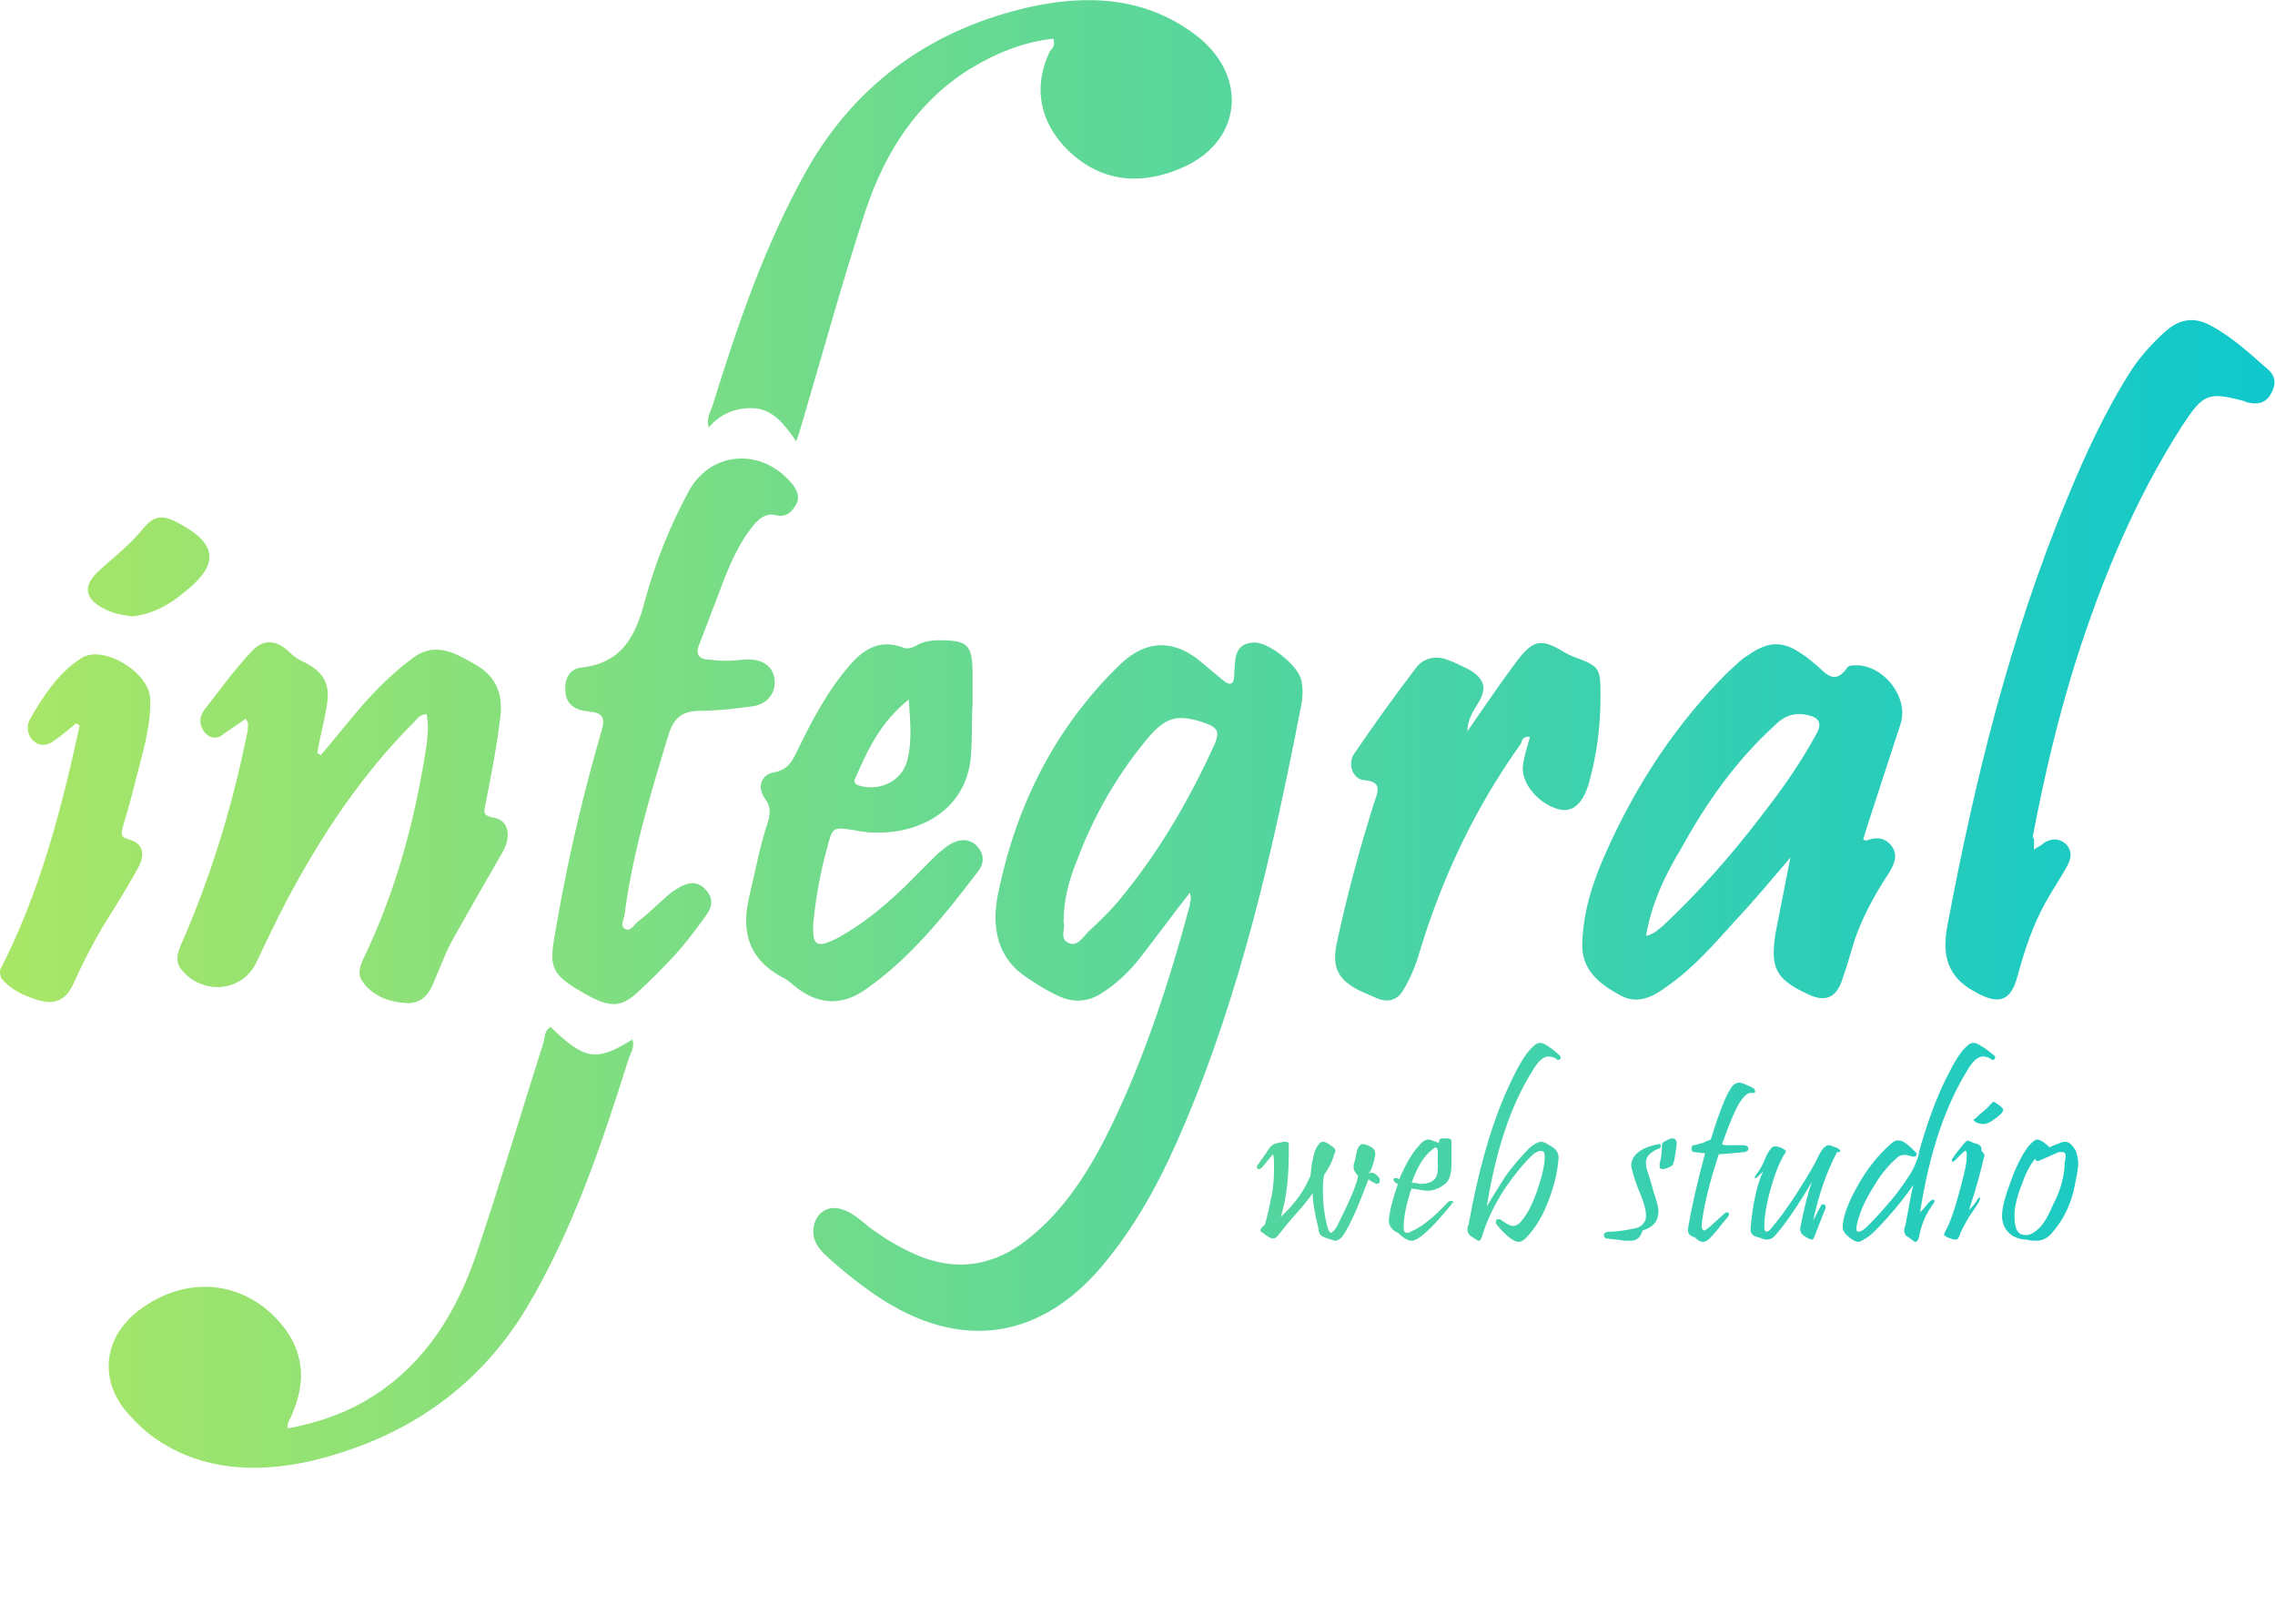 <?xml version="1.0" encoding="utf-8"?>
<!-- Generator: Adobe Illustrator 27.6.1, SVG Export Plug-In . SVG Version: 6.00 Build 0)  -->
<svg version="1.1" id="Layer_1" xmlns="http://www.w3.org/2000/svg" xmlns:xlink="http://www.w3.org/1999/xlink" x="0px" y="0px"
	 viewBox="0 0 200 142.8" style="enable-background:new 0 0 200 142.8;" xml:space="preserve">
<style type="text/css">
	.st0{fill:url(#SVGID_1_);}
	.st1{fill:url(#SVGID_00000019652649301223862930000002368083163972498325_);}
	.st2{fill:url(#SVGID_00000062905331621335166340000010506574163463848629_);}
	.st3{fill:url(#SVGID_00000155122427280843887220000003017522611685265078_);}
	.st4{fill:url(#SVGID_00000045590058459710139110000002165815936319528091_);}
	.st5{fill:url(#SVGID_00000116931801219964641610000013964989507071180727_);}
	.st6{fill:url(#SVGID_00000132070731201889896110000015170162736901657229_);}
	.st7{fill:url(#SVGID_00000069399394323903708580000018089526192864430770_);}
	.st8{fill:url(#SVGID_00000101091265862520971090000010441821287795523461_);}
	.st9{fill:url(#SVGID_00000094618665706554350220000016428117727493672872_);}
	.st10{fill:url(#SVGID_00000096759778823839899010000005481196373600067000_);}
	.st11{fill:url(#SVGID_00000079480256084015057430000012198016606771775919_);}
	.st12{fill:url(#SVGID_00000101802578394624121010000007866063993679116935_);}
	.st13{fill:url(#SVGID_00000084502386764574943290000015851553819911298210_);}
	.st14{fill:url(#SVGID_00000111149332476358858930000010512979009289752987_);}
	.st15{fill:url(#SVGID_00000149360050957288814900000008963181351209150125_);}
	.st16{fill:url(#SVGID_00000035500383189853351620000002330084819542655394_);}
	.st17{fill:url(#SVGID_00000031921363554540608720000016569565523157239479_);}
	.st18{fill:url(#SVGID_00000081640625106123554980000012517834174819646850_);}
	.st19{fill:url(#SVGID_00000013886625017388874280000016564438448287113655_);}
</style>
<g id="logo_00000183226649659930984680000017365810255018646183_">
	<g>
		<linearGradient id="SVGID_1_" gradientUnits="userSpaceOnUse" x1="1.595" y1="72.823" x2="198.113" y2="72.823">
			<stop  offset="0" style="stop-color:#A8E667"/>
			<stop  offset="1" style="stop-color:#10C8CB"/>
		</linearGradient>
		<path class="st0" d="M0,85.3c3.5-6.8,5.4-14.1,7-21.5c-0.1-0.1-0.2-0.1-0.3-0.2c-0.6,0.5-1.2,1-1.9,1.5c-0.5,0.4-1.2,0.6-1.8,0.1
			s-0.7-1.3-0.4-1.9c1.2-2.1,2.5-4.1,4.5-5.4c1.9-1.3,6,1.2,6.1,3.5c0.1,2.5-0.7,4.9-1.3,7.3c-0.3,1.3-0.7,2.6-1.1,4
			c-0.1,0.5-0.3,0.9,0.5,1.1c1.4,0.4,1.4,1.4,0.9,2.4c-0.7,1.3-1.5,2.6-2.3,3.9c-1.3,2-2.4,4.1-3.4,6.3c-0.7,1.6-1.7,2-3.3,1.5
			C2,87.5,0.9,87,0.1,86C0,85.7,0,85.5,0,85.3z"/>
		
			<linearGradient id="SVGID_00000160895650717428591030000005431565120368692126_" gradientUnits="userSpaceOnUse" x1="1.595" y1="86.76" x2="198.113" y2="86.76">
			<stop  offset="0" style="stop-color:#A8E667"/>
			<stop  offset="1" style="stop-color:#10C8CB"/>
		</linearGradient>
		<path style="fill:url(#SVGID_00000160895650717428591030000005431565120368692126_);" d="M104.6,78.5c-1.5,1.9-2.8,3.7-4.2,5.5
			c-1,1.3-2.1,2.4-3.5,3.3c-1.2,0.8-2.5,0.9-3.8,0.3c-1.1-0.5-2.2-1.2-3.2-1.9c-2.5-1.9-2.7-4.7-2.1-7.4c1.6-7.6,5-14.4,10.7-19.9
			c2.3-2.2,4.8-2.2,7.2-0.1c0.6,0.5,1.2,1,1.8,1.5c0.7,0.6,1,0.3,1-0.4c0.1-1.3-0.1-2.8,1.7-2.9c1.3-0.1,3.9,2,4.2,3.3
			c0.2,0.9,0.1,1.8-0.1,2.7c-2.4,12.3-5.2,24.6-10.1,36.2c-1.8,4.3-3.9,8.4-6.8,12c-5.6,7.1-12.9,8.3-20.4,3.2
			c-1.6-1.1-3.1-2.3-4.5-3.6c-0.6-0.6-1-1.2-1-2c0-1.5,1.2-2.5,2.7-1.9c0.8,0.3,1.5,0.9,2.2,1.5c1.5,1.1,3,2,4.8,2.7
			c3.6,1.3,6.8,0.4,9.6-2c3.1-2.6,5.2-6.1,6.9-9.6c3-6.2,5.1-12.7,6.9-19.4C104.6,79.3,104.8,79,104.6,78.5z M93.5,81.1
			c0.2,0.5-0.4,1.4,0.4,1.8s1.3-0.5,1.8-1c1.2-1.1,2.3-2.2,3.3-3.5c3.2-4,5.7-8.4,7.8-13c0.4-1,0.3-1.4-0.8-1.8
			c-2.6-0.9-3.6-0.6-5.5,1.8c-2.5,3.1-4.4,6.5-5.8,10.2C94,77.3,93.5,79.1,93.5,81.1z"/>
		
			<linearGradient id="SVGID_00000175305147964799113910000010056602716760294321_" gradientUnits="userSpaceOnUse" x1="1.595" y1="72.341" x2="198.113" y2="72.341">
			<stop  offset="0" style="stop-color:#A8E667"/>
			<stop  offset="1" style="stop-color:#10C8CB"/>
		</linearGradient>
		<path style="fill:url(#SVGID_00000175305147964799113910000010056602716760294321_);" d="M28.2,66.4c1.2-1.4,2.3-2.8,3.5-4.2
			c1.3-1.5,2.7-2.9,4.4-4.2c2.1-1.7,3.9-0.6,5.8,0.5c1.7,1,2.3,2.5,2.1,4.4c-0.3,2.6-0.8,5.2-1.3,7.7c-0.1,0.7-0.4,1.1,0.7,1.3
			c1.3,0.2,1.6,1.6,0.8,3c-1.5,2.6-3,5.2-4.5,7.9c-0.6,1.1-1,2.3-1.5,3.4c-0.4,1.1-1.1,2.1-2.5,2c-1.5-0.1-3-0.6-3.9-2
			c-0.4-0.6-0.1-1.3,0.1-1.8c2.9-6,4.6-12.3,5.6-18.9c0.1-0.9,0.2-1.7,0-2.7c-0.6,0-0.9,0.5-1.2,0.8c-4.5,4.5-8,9.8-11,15.4
			c-1,1.9-1.9,3.8-2.8,5.7c-1.3,2.6-4.8,2.8-6.6,0.5c-0.5-0.7-0.3-1.4,0-2.1c2.6-5.9,4.5-12.1,5.8-18.5c0.1-0.3,0.1-0.6,0.1-1
			c0-0.1-0.1-0.2-0.2-0.4c-0.7,0.5-1.3,0.9-1.9,1.3C19.2,65,18.5,65,18,64.4s-0.5-1.3-0.1-1.9c1.4-1.8,2.7-3.6,4.2-5.2
			c1-1.1,2.1-1.1,3.3,0c0.4,0.4,0.8,0.7,1.3,0.9c1.8,0.9,2.4,2,2,4c-0.2,1.3-0.6,2.7-0.8,4C28,66.3,28.1,66.3,28.2,66.4z"/>
		
			<linearGradient id="SVGID_00000160894065477852217810000014301631502393814914_" gradientUnits="userSpaceOnUse" x1="1.595" y1="72.272" x2="198.113" y2="72.272">
			<stop  offset="0" style="stop-color:#A8E667"/>
			<stop  offset="1" style="stop-color:#10C8CB"/>
		</linearGradient>
		<path style="fill:url(#SVGID_00000160894065477852217810000014301631502393814914_);" d="M157.4,75.4c-1.7,2-3.2,3.8-4.8,5.5
			c-1.9,2.1-3.7,4.2-6,5.8c-1.2,0.9-2.6,1.7-4.2,0.8c-1.8-1-3.4-2.2-3.3-4.6c0.1-2.9,1-5.6,2.2-8.2c2.6-5.8,6.1-11.1,10.6-15.6
			c0.6-0.5,1.1-1.1,1.8-1.5c1.7-1.2,3-1.3,4.7-0.1c0.5,0.3,0.9,0.7,1.3,1c0.8,0.7,1.6,1.8,2.7,0.2c0.1-0.2,0.5-0.2,0.8-0.2
			c2.4,0,4.6,2.8,3.9,5.1c-1,3.1-2,6.1-3,9.2c-0.1,0.3-0.2,0.7-0.3,1c0.1,0.1,0.2,0.1,0.3,0.1c0.8-0.3,1.6-0.3,2.2,0.5
			c0.6,0.8,0.2,1.6-0.2,2.3c-1.2,1.8-2.3,3.8-3,5.8c-0.4,1.2-0.7,2.4-1.1,3.5c-0.5,1.7-1.5,2.2-3.1,1.4c-2.8-1.3-3.3-2.3-2.8-5.4
			C156.5,80,156.9,77.9,157.4,75.4z M144.7,82.3c0.8-0.2,1.1-0.6,1.5-0.9c3.2-3,6-6.2,8.6-9.6c1.8-2.3,3.5-4.7,4.9-7.3
			c0.5-0.9,0.2-1.4-0.7-1.6c-1.2-0.3-2.1,0-3,0.9c-3.4,3.1-6,6.8-8.2,10.8C146.4,76.9,145.2,79.4,144.7,82.3z"/>
		
			<linearGradient id="SVGID_00000053528401808539107070000009476580677415579523_" gradientUnits="userSpaceOnUse" x1="1.595" y1="19.406" x2="198.113" y2="19.406">
			<stop  offset="0" style="stop-color:#A8E667"/>
			<stop  offset="1" style="stop-color:#10C8CB"/>
		</linearGradient>
		<path style="fill:url(#SVGID_00000053528401808539107070000009476580677415579523_);" d="M92.6,3.4c-2.7,0.3-5.1,1.3-7.4,2.7
			c-4.6,2.9-7.4,7.3-9.1,12.4c-2,6.1-3.7,12.3-5.5,18.4c-0.2,0.6-0.3,1.1-0.6,1.9c-1-1.4-1.9-2.7-3.6-2.9c-1.6-0.1-3,0.4-4.1,1.7
			c-0.2-0.8,0.1-1.3,0.3-1.8c2.2-7.1,4.6-14.2,8.3-20.8C75.3,7.2,82.1,2.5,90.6,0.6c5-1.1,10.3-0.9,14.8,2.7
			c4.4,3.6,3.7,9.3-1.6,11.5c-4,1.7-7.6,1-10.4-2.1c-2.1-2.4-2.5-5.3-1.1-8.2C92.5,4.3,92.8,4,92.6,3.4z"/>
		
			<linearGradient id="SVGID_00000118390187661042178230000006270859015418685347_" gradientUnits="userSpaceOnUse" x1="1.595" y1="109.683" x2="198.113" y2="109.683">
			<stop  offset="0" style="stop-color:#A8E667"/>
			<stop  offset="1" style="stop-color:#10C8CB"/>
		</linearGradient>
		<path style="fill:url(#SVGID_00000118390187661042178230000006270859015418685347_);" d="M25.3,125.6c2.7-0.5,5.3-1.4,7.6-2.9
			c4.5-2.9,7.2-7.3,8.9-12.2c2.1-6.2,4-12.6,6-18.9c0.1-0.5,0.1-1,0.6-1.3c3,2.9,4,3.1,7.2,1.1c0.2,0.6-0.1,1.1-0.3,1.6
			c-2.4,7.6-4.9,15.1-9,22c-4.4,7.3-11,11.6-19.1,13.5c-4.1,0.9-8.5,0.9-12.4-1.3c-1.5-0.8-2.7-1.9-3.8-3.2
			c-2.3-2.9-1.8-6.4,1.1-8.7c4.4-3.4,9.8-2.7,13,1.6c1.7,2.4,1.7,4.8,0.6,7.4C25.6,124.7,25.2,125,25.3,125.6z"/>
		
			<linearGradient id="SVGID_00000145052299594424549370000012050420176999188397_" gradientUnits="userSpaceOnUse" x1="1.595" y1="58.017" x2="198.113" y2="58.017">
			<stop  offset="0" style="stop-color:#A8E667"/>
			<stop  offset="1" style="stop-color:#10C8CB"/>
		</linearGradient>
		<path style="fill:url(#SVGID_00000145052299594424549370000012050420176999188397_);" d="M178.8,74.7c0.5-0.3,0.7-0.4,0.9-0.6
			c0.7-0.4,1.3-0.4,1.9,0.1c0.6,0.6,0.5,1.3,0.1,2c-0.6,1.1-1.3,2.1-1.9,3.2c-1.1,2-1.8,4.1-2.4,6.3c-0.6,2.4-1.7,2.7-3.8,1.5
			c-2.4-1.3-2.9-3.2-2.4-5.8c2.4-12.8,5.5-25.4,10.5-37.5c1.6-3.9,3.4-7.8,5.7-11.4c0.8-1.2,1.8-2.3,2.9-3.3c1.2-1.1,2.5-1.4,4-0.6
			c1.9,1,3.5,2.5,5.1,3.9c0.7,0.6,0.7,1.4,0.2,2.2c-0.4,0.7-1.1,0.9-1.9,0.7c-0.1,0-0.2,0-0.3-0.1c-3.3-0.9-3.7-0.7-5.6,2.2
			c-4.1,6.4-7,13.4-9.3,20.6c-1.6,5.1-2.8,10.2-3.8,15.5C178.9,73.8,178.8,74.1,178.8,74.7z"/>
		
			<linearGradient id="SVGID_00000086655971020988226700000000506158481965826701_" gradientUnits="userSpaceOnUse" x1="1.595" y1="64.304" x2="198.113" y2="64.304">
			<stop  offset="0" style="stop-color:#A8E667"/>
			<stop  offset="1" style="stop-color:#10C8CB"/>
		</linearGradient>
		<path style="fill:url(#SVGID_00000086655971020988226700000000506158481965826701_);" d="M64,58.1c0.7,0,1.1-0.1,1.6-0.1
			c1.4-0.1,2.4,0.6,2.5,1.8c0.1,1.1-0.6,2.1-1.9,2.3c-1.5,0.2-3.1,0.4-4.6,0.4s-2.3,0.5-2.8,2c-1.6,5.3-3.2,10.5-3.9,16
			c-0.1,0.4-0.4,1,0.1,1.2c0.4,0.2,0.7-0.3,1-0.6c0.8-0.6,1.5-1.3,2.3-2c0.4-0.4,0.8-0.7,1.3-1c0.8-0.5,1.7-0.7,2.4,0.1
			c0.8,0.8,0.6,1.6,0,2.4c-0.8,1.1-1.7,2.3-2.6,3.3c-1.1,1.2-2.2,2.3-3.4,3.4c-1.4,1.3-2.4,1.2-4,0.4c-4.1-2.2-3.7-2.7-3-6.8
			c1-5.7,2.3-11.2,3.9-16.7c0.3-1,0.1-1.5-0.9-1.6c-0.2,0-0.4-0.1-0.7-0.1c-1-0.2-1.6-0.8-1.6-1.8c-0.1-1,0.4-1.9,1.4-2
			c3.6-0.4,4.8-2.8,5.6-5.9c0.9-3.3,2.2-6.6,3.9-9.7c2-3.5,6.4-3.7,9-0.6c0.5,0.6,0.8,1.3,0.3,2c-0.4,0.7-1,1-1.7,0.8
			c-0.8-0.2-1.3,0.2-1.8,0.7c-1.3,1.5-2.1,3.3-2.8,5.1s-1.4,3.7-2.1,5.5c-0.4,0.9-0.1,1.4,0.9,1.4C62.9,58.1,63.6,58.1,64,58.1z"/>
		
			<linearGradient id="SVGID_00000132068960779506939610000001314703384822671285_" gradientUnits="userSpaceOnUse" x1="1.595" y1="72.169" x2="198.113" y2="72.169">
			<stop  offset="0" style="stop-color:#A8E667"/>
			<stop  offset="1" style="stop-color:#10C8CB"/>
		</linearGradient>
		<path style="fill:url(#SVGID_00000132068960779506939610000001314703384822671285_);" d="M85.5,61.9c-0.1,1.7,0,3.4-0.2,5.1
			c-0.7,4.7-5.1,6.4-8.6,6.2c-0.5,0-1.1-0.1-1.6-0.2c-1.9-0.3-1.9-0.3-2.4,1.6c-0.6,2.2-1,4.4-1.2,6.6c-0.1,2,0.3,2.2,2.1,1.3
			c2.2-1.2,4-2.7,5.8-4.4c1-1,2-2,3-3c0.4-0.3,0.8-0.7,1.2-0.9c0.7-0.4,1.5-0.5,2.2,0.1c0.7,0.7,0.8,1.5,0.2,2.3
			c-2.9,3.8-5.9,7.6-9.9,10.4c-2,1.4-4,1.4-6-0.1c-0.4-0.3-0.8-0.7-1.2-0.9c-3.1-1.6-3.8-4.1-3-7.3c0.5-2.1,0.9-4.3,1.6-6.4
			c0.2-0.7,0.3-1.3-0.2-2c-0.8-1.1-0.4-2.2,0.8-2.4c1.1-0.2,1.5-0.9,1.9-1.7c1.3-2.7,2.7-5.4,4.7-7.7c1.2-1.4,2.6-2.3,4.6-1.6
			c0.4,0.2,0.8,0.1,1.2-0.1c0.6-0.4,1.4-0.5,2.1-0.5c2.5,0,2.9,0.4,2.9,3C85.5,60,85.5,60.9,85.5,61.9z M79.9,61.5
			c-2.5,2-3.6,4.4-4.7,6.9c-0.2,0.4,0,0.6,0.4,0.7c1.9,0.5,3.8-0.5,4.2-2.4C80.2,65,80,63.4,79.9,61.5z"/>
		
			<linearGradient id="SVGID_00000181064293616867752070000005892955365700311471_" gradientUnits="userSpaceOnUse" x1="1.595" y1="72.257" x2="198.113" y2="72.257">
			<stop  offset="0" style="stop-color:#A8E667"/>
			<stop  offset="1" style="stop-color:#10C8CB"/>
		</linearGradient>
		<path style="fill:url(#SVGID_00000181064293616867752070000005892955365700311471_);" d="M129,64.3c1.4-2,2.8-4.1,4.3-6.1
			s2.2-2.1,4.3-0.8c0.2,0.1,0.4,0.2,0.6,0.3c2.5,0.9,2.5,1,2.5,3.6c0,2.5-0.3,5-1,7.5c-0.5,1.8-1.4,2.6-2.5,2.4
			c-1.9-0.4-3.6-2.4-3.3-4c0.1-0.8,0.4-1.6,0.6-2.4c-0.6-0.1-0.7,0.3-0.8,0.6c-4,5.6-6.9,11.7-8.9,18.3c-0.3,1.1-0.8,2.3-1.4,3.3
			c-0.5,0.9-1.3,1.2-2.3,0.8c-0.5-0.2-1.1-0.5-1.6-0.7c-1.9-1-2.4-2-2-4.1c0.9-4.2,2-8.3,3.3-12.4c0.3-0.9,0.8-1.9-0.9-2
			c-1-0.1-1.5-1.5-0.8-2.4c1.7-2.5,3.5-5,5.4-7.5c0.6-0.8,1.7-1.1,2.7-0.7c0.6,0.2,1.2,0.5,1.8,0.8c1.5,0.8,1.8,1.7,0.9,3.1
			C129.4,62.7,129,63.4,129,64.3z"/>
		
			<linearGradient id="SVGID_00000046312170306431053290000005170800183985845140_" gradientUnits="userSpaceOnUse" x1="1.595" y1="49.849" x2="198.113" y2="49.849">
			<stop  offset="0" style="stop-color:#A8E667"/>
			<stop  offset="1" style="stop-color:#10C8CB"/>
		</linearGradient>
		<path style="fill:url(#SVGID_00000046312170306431053290000005170800183985845140_);" d="M11.6,54.2c-0.7-0.1-1.5-0.2-2.3-0.6
			c-1.9-0.9-2.1-2.1-0.5-3.5c1.2-1.1,2.5-2.1,3.6-3.4c1.1-1.4,1.8-1.5,3.3-0.7c3.4,1.8,3.6,3.6,0.6,6C15,53.1,13.5,54,11.6,54.2z"/>
	</g>
	<g>
		
			<linearGradient id="SVGID_00000147208105293912763140000016052576937455578787_" gradientUnits="userSpaceOnUse" x1="1.595" y1="104.75" x2="198.113" y2="104.75">
			<stop  offset="0" style="stop-color:#A8E667"/>
			<stop  offset="1" style="stop-color:#10C8CB"/>
		</linearGradient>
		<path style="fill:url(#SVGID_00000147208105293912763140000016052576937455578787_);" d="M121.2,103.5c0.1,0.1,0.1,0.2,0.1,0.3
			c0,0.2-0.1,0.3-0.3,0.3c0,0-0.2-0.1-0.4-0.2c-0.1-0.1-0.2-0.1-0.3-0.2c-0.9,2.4-1.6,4-2.2,4.9c-0.2,0.3-0.5,0.5-0.7,0.5
			c-0.1,0-0.4-0.1-0.7-0.2c-0.3-0.1-0.5-0.2-0.6-0.3c-0.1-0.1-0.2-0.3-0.2-0.6c-0.3-1.2-0.5-2.3-0.5-3.1c-0.3,0.5-0.9,1.2-1.7,2.1
			c-0.8,0.9-1.2,1.5-1.4,1.7c-0.1,0.1-0.2,0.2-0.4,0.2c-0.2,0-0.5-0.2-0.9-0.5c-0.1-0.1-0.2-0.1-0.2-0.2s0.1-0.3,0.4-0.5
			c0.2-0.7,0.4-1.6,0.6-2.6s0.2-1.9,0.2-2.7c0-0.4,0-0.7-0.1-0.9c-0.1,0.1-0.4,0.5-0.9,1.1c-0.1,0.1-0.2,0.2-0.3,0.2
			c-0.2,0-0.2-0.1-0.2-0.2s0-0.1,0.1-0.2c0.2-0.3,0.5-0.7,0.9-1.3c0.1-0.2,0.3-0.4,0.5-0.5c0,0,0.3-0.1,0.8-0.2c0.1,0,0.2,0,0.3,0
			c0.1,0,0.2,0.1,0.2,0.2s0,0.3,0,0.7c0,2.2-0.2,4.1-0.7,5.7c1.3-1.2,2.1-2.4,2.6-3.6c0.1-0.7,0.1-1.1,0.2-1.4
			c0.1-0.5,0.2-0.9,0.4-1.2c0.2-0.3,0.3-0.4,0.5-0.4s0.4,0.1,0.8,0.4c0.2,0.1,0.3,0.3,0.3,0.4s-0.1,0.2-0.2,0.6
			c-0.2,0.6-0.5,1.1-0.8,1.5c-0.1,0.5-0.1,0.9-0.1,1.4c0,1,0.1,2.1,0.4,3.2c0.1,0.3,0.2,0.5,0.3,0.5c0.1,0,0.3-0.2,0.5-0.5
			c1-2,1.7-3.5,1.9-4.5c-0.1-0.1-0.2-0.2-0.3-0.4c-0.1-0.1-0.1-0.3-0.1-0.4s0-0.3,0.1-0.5c0.1-0.3,0.1-0.6,0.2-0.9
			c0.1-0.4,0.3-0.6,0.5-0.6s0.5,0.1,0.8,0.3c0.2,0.1,0.3,0.3,0.3,0.6c0,0.2-0.1,0.5-0.2,0.9c-0.1,0.3-0.2,0.6-0.4,0.8
			C120.7,103,120.9,103.2,121.2,103.5z"/>
		
			<linearGradient id="SVGID_00000094611925599939739820000010480046019925650567_" gradientUnits="userSpaceOnUse" x1="1.595" y1="104.6" x2="198.113" y2="104.6">
			<stop  offset="0" style="stop-color:#A8E667"/>
			<stop  offset="1" style="stop-color:#10C8CB"/>
		</linearGradient>
		<path style="fill:url(#SVGID_00000094611925599939739820000010480046019925650567_);" d="M127.6,105.9c-1.7,2.1-2.9,3.2-3.5,3.2
			c-0.3,0-0.7-0.2-1.2-0.7c-0.5-0.2-0.8-0.6-0.8-1c0-0.1,0-0.2,0-0.2c0.1-0.9,0.4-2,0.8-3.1c-0.3-0.1-0.4-0.3-0.4-0.4
			s0.1-0.1,0.2-0.1s0.2,0,0.3,0.1c0.6-1.4,1.2-2.4,1.7-2.9c0.3-0.4,0.6-0.6,0.9-0.6c0.1,0,0.4,0.1,0.9,0.3c0-0.2,0-0.3,0.2-0.4
			c0,0,0.2,0,0.5,0s0.4,0.1,0.4,0.2c0,0,0,0.1,0,0.2s0,0.2,0,0.3c0,0.2,0,0.6,0,0.9c0,0.4,0,0.6,0,0.7c0,0.9-0.2,1.5-0.7,1.8
			c-0.4,0.3-0.9,0.5-1.4,0.5c-0.3,0-0.8-0.1-1.4-0.2c-0.1,0.2-0.2,0.6-0.4,1.3c-0.2,0.8-0.3,1.5-0.3,2.1c0,0.4,0.1,0.5,0.3,0.5
			c0.1,0,0.2,0,0.3-0.1c0.8-0.3,1.9-1.1,3.3-2.6c0.1-0.1,0.2-0.1,0.3-0.1c0.1,0,0.2,0.1,0.2,0.2
			C127.7,105.7,127.6,105.8,127.6,105.9z M126.4,101.3c0-0.3-0.1-0.4-0.2-0.4s-0.2,0.1-0.3,0.2c-0.7,0.5-1.3,1.5-1.8,2.9
			c0.1,0,0.4,0,0.7,0.1c0.6,0,1-0.1,1.3-0.4c0.2-0.2,0.3-0.5,0.3-1C126.4,102.9,126.4,102.5,126.4,101.3z"/>
		
			<linearGradient id="SVGID_00000178917730883958058750000005739026085000880529_" gradientUnits="userSpaceOnUse" x1="1.595" y1="100.45" x2="198.113" y2="100.45">
			<stop  offset="0" style="stop-color:#A8E667"/>
			<stop  offset="1" style="stop-color:#10C8CB"/>
		</linearGradient>
		<path style="fill:url(#SVGID_00000178917730883958058750000005739026085000880529_);" d="M137.1,92.8c0.1,0.1,0.1,0.1,0.1,0.2
			s-0.1,0.2-0.2,0.2c-0.1,0-0.1,0-0.2-0.1c-0.3-0.2-0.6-0.2-0.7-0.2c-0.4,0-0.9,0.4-1.4,1.3c-1.9,3-3.2,7-4,11.9
			c0.7-1.2,1.3-2.1,1.6-2.6c0.7-1,1.5-1.9,2.2-2.6c0.4-0.3,0.7-0.5,1-0.5c0.2,0,0.4,0.1,0.7,0.3c0.6,0.3,0.9,0.7,0.8,1.3
			c-0.1,1.3-0.5,2.7-1,3.9c-0.5,1.3-1.2,2.3-1.9,3c-0.2,0.2-0.4,0.3-0.6,0.3c-0.4,0-1.1-0.5-1.9-1.5c-0.1-0.1-0.1-0.2-0.1-0.3
			c0-0.1,0.1-0.2,0.2-0.2s0.2,0,0.3,0.1c0.4,0.3,0.8,0.5,1,0.5c0.3,0,0.6-0.2,0.8-0.5c0.5-0.6,0.9-1.4,1.3-2.5
			c0.4-1.2,0.7-2.2,0.7-3.1c0-0.4-0.1-0.5-0.4-0.5c-0.1,0-0.3,0.1-0.5,0.2c-0.8,0.7-1.7,1.8-2.6,3.1c-0.9,1.4-1.6,2.8-2,4.2
			c-0.1,0.3-0.2,0.4-0.3,0.4s-0.1,0-0.2-0.1c-0.4-0.2-0.6-0.4-0.6-0.4c-0.1-0.1-0.2-0.3-0.2-0.5c0-0.1,0-0.2,0.1-0.4
			c0.8-4.4,1.8-8.1,3.1-11.2c1-2.3,1.8-3.8,2.6-4.5c0.2-0.2,0.4-0.3,0.6-0.3c0.2,0,0.4,0.1,0.7,0.3
			C136.4,92.2,136.8,92.5,137.1,92.8z"/>
		
			<linearGradient id="SVGID_00000072965184849812190890000005442139851905367192_" gradientUnits="userSpaceOnUse" x1="1.595" y1="104.6" x2="198.113" y2="104.6">
			<stop  offset="0" style="stop-color:#A8E667"/>
			<stop  offset="1" style="stop-color:#10C8CB"/>
		</linearGradient>
		<path style="fill:url(#SVGID_00000072965184849812190890000005442139851905367192_);" d="M145.8,106.5c0,0.8-0.4,1.4-1.4,1.7
			c-0.1,0.3-0.2,0.5-0.3,0.6c-0.2,0.2-0.4,0.3-0.7,0.3c-0.2,0-0.4,0-0.6,0c-0.4-0.1-0.9-0.1-1.5-0.2c-0.2,0-0.3-0.1-0.3-0.3
			c0-0.2,0.2-0.3,0.6-0.3c0.5,0,1.2-0.1,2.2-0.3c0.4-0.1,0.6-0.3,0.8-0.6c0.1-0.2,0.1-0.4,0.1-0.6c0-0.4-0.2-1.2-0.7-2.3
			c-0.4-1.1-0.6-1.8-0.6-2.1c0.1-0.9,0.9-1.5,2.4-1.8c0.2,0,0.2,0,0.2,0.2c0,0.1-0.1,0.2-0.2,0.2c-0.7,0.3-1.1,0.7-1.1,1.2
			c0,0.2,0,0.4,0.1,0.7c0.1,0.3,0.3,0.9,0.6,2C145.6,105.5,145.8,106.1,145.8,106.5z M147.4,100.5c0,0.3-0.1,0.8-0.2,1.5
			c-0.1,0.2-0.1,0.4-0.2,0.5c0,0-0.2,0.1-0.4,0.2c-0.3,0.1-0.4,0.1-0.5,0.1s-0.2-0.1-0.2-0.2s0-0.2,0-0.3c0.2-0.7,0.2-1.2,0.2-1.4
			c0-0.3,0-0.4,0.2-0.5c0.3-0.2,0.6-0.3,0.7-0.3C147.3,100.1,147.4,100.3,147.4,100.5z"/>
		
			<linearGradient id="SVGID_00000143593881639131264190000017260142631753565848_" gradientUnits="userSpaceOnUse" x1="1.595" y1="102.2" x2="198.113" y2="102.2">
			<stop  offset="0" style="stop-color:#A8E667"/>
			<stop  offset="1" style="stop-color:#10C8CB"/>
		</linearGradient>
		<path style="fill:url(#SVGID_00000143593881639131264190000017260142631753565848_);" d="M154,95.6c0.2,0.1,0.3,0.2,0.3,0.4
			c0,0.1-0.1,0.1-0.2,0.1H154c-0.1,0-0.1,0-0.1,0c-0.3,0-0.6,0.3-1,0.9c-0.3,0.5-0.8,1.6-1.4,3.3c-0.1,0.2-0.1,0.2-0.1,0.3
			c0,0,0.1,0.1,0.3,0.1c0.4,0,1,0,1.6,0c0.2,0,0.4,0.1,0.4,0.3c0,0.2-0.1,0.2-0.3,0.3c-0.1,0-0.9,0.1-2.3,0.2
			c-0.8,2.4-1.3,4.5-1.5,6.1c0,0.1,0,0.2,0,0.2c0,0.2,0.1,0.4,0.2,0.4c0.2,0,0.7-0.5,1.7-1.4c0.1-0.1,0.2-0.2,0.3-0.2s0.1,0,0.2,0.1
			c0,0.1,0,0.2-0.1,0.3c-0.6,0.7-1.1,1.4-1.6,1.9c-0.2,0.2-0.4,0.3-0.6,0.3c-0.2,0-0.4-0.1-0.7-0.4c-0.4-0.1-0.6-0.3-0.6-0.6
			c0,0,0-0.1,0-0.2c0.3-1.8,0.8-4,1.5-6.6c-0.4,0-0.7-0.1-1-0.1c-0.1,0-0.2-0.1-0.2-0.3c0-0.2,0.1-0.3,0.2-0.3
			c0.1,0,0.4-0.1,0.8-0.2c0.2-0.1,0.4-0.2,0.7-0.3c0.7-2.3,1.3-3.8,1.7-4.4c0.2-0.4,0.5-0.6,0.8-0.6C153.2,95.2,153.5,95.4,154,95.6
			z"/>
		
			<linearGradient id="SVGID_00000080202368155898578200000016917850249959140271_" gradientUnits="userSpaceOnUse" x1="1.595" y1="104.85" x2="198.113" y2="104.85">
			<stop  offset="0" style="stop-color:#A8E667"/>
			<stop  offset="1" style="stop-color:#10C8CB"/>
		</linearGradient>
		<path style="fill:url(#SVGID_00000080202368155898578200000016917850249959140271_);" d="M161.5,101.3c-0.9,1.7-1.6,3.7-2.1,6
			c0.2-0.3,0.4-0.8,0.7-1.3c0-0.1,0.1-0.1,0.2-0.1c0.1,0,0.2,0.1,0.2,0.2v0.1c-0.4,1-0.7,1.8-0.9,2.3c-0.1,0.3-0.2,0.5-0.3,0.5
			s-0.4-0.1-0.8-0.4c-0.2-0.2-0.3-0.4-0.2-0.8c0.3-1.5,0.6-2.8,1-3.9c-1.3,2.2-2.4,3.8-3.3,4.8c-0.2,0.2-0.4,0.3-0.7,0.3
			c-0.2,0-0.4-0.1-0.7-0.2c-0.5-0.1-0.7-0.3-0.7-0.7c0-0.1,0-0.2,0-0.2c0.2-2,0.5-3.6,1.1-4.9c-0.1,0.1-0.3,0.3-0.5,0.5
			c-0.1,0.1-0.2,0.1-0.2,0.1c-0.1,0,0-0.1,0-0.2c0.4-0.5,0.6-0.9,0.7-1.1c0.2-0.5,0.4-1,0.7-1.3c0.1-0.2,0.3-0.2,0.4-0.2
			c0.2,0,0.5,0.1,0.8,0.3c0.1,0.1,0.1,0.1,0.1,0.2l-0.2,0.3c-0.3,0.5-0.7,1.4-1.1,2.8c-0.4,1.4-0.6,2.6-0.6,3.5
			c0,0.3,0.1,0.4,0.2,0.4c0.1,0,0.3-0.1,0.5-0.4c0.5-0.6,1.3-1.6,2.3-3.2c0.9-1.4,1.4-2.3,1.6-2.7c0.3-0.7,0.6-1.1,0.8-1.2
			c0.1-0.1,0.2-0.1,0.3-0.1s0.3,0.1,0.6,0.2s0.4,0.3,0.4,0.3s0,0-0.1,0.1C161.6,101.3,161.5,101.3,161.5,101.3z"/>
		
			<linearGradient id="SVGID_00000049189208954026377620000012591247360505235078_" gradientUnits="userSpaceOnUse" x1="1.595" y1="100.45" x2="198.113" y2="100.45">
			<stop  offset="0" style="stop-color:#A8E667"/>
			<stop  offset="1" style="stop-color:#10C8CB"/>
		</linearGradient>
		<path style="fill:url(#SVGID_00000049189208954026377620000012591247360505235078_);" d="M175.3,92.8c0.1,0.1,0.1,0.1,0.1,0.2
			s-0.1,0.2-0.2,0.2c-0.1,0-0.1,0-0.2-0.1c-0.3-0.2-0.6-0.2-0.7-0.2c-0.4,0-0.9,0.4-1.4,1.3c-1.9,3.1-3.3,7.2-4.1,12.4
			c0.2-0.2,0.4-0.4,0.7-0.8c0.2-0.2,0.3-0.3,0.4-0.3c0.2,0,0.2,0.1,0.1,0.3c-0.7,0.9-1.1,1.9-1.3,3c-0.1,0.3-0.2,0.4-0.3,0.4
			s-0.1,0-0.2-0.1c-0.3-0.2-0.5-0.4-0.6-0.4c-0.1-0.1-0.2-0.3-0.2-0.5c0-0.1,0-0.3,0.1-0.4c0.3-1.6,0.5-2.8,0.7-3.6
			c-0.7,1-1.4,1.9-2.3,2.9c-0.9,1-1.5,1.6-1.9,1.8c-0.3,0.2-0.5,0.3-0.7,0.3c-0.1,0-0.3-0.1-0.6-0.3c-0.4-0.3-0.7-0.6-0.7-1
			c0-0.1,0-0.1,0-0.2c0.1-1,0.6-2.2,1.4-3.6c0.8-1.4,1.7-2.5,2.7-3.4c0.3-0.3,0.6-0.5,0.9-0.4c0.3,0,0.7,0.3,1.4,1
			c0.1,0.1,0.1,0.1,0.1,0.2s-0.1,0.2-0.2,0.2c0,0-0.1,0-0.2,0c-0.5-0.2-0.9-0.2-1.2,0c-0.6,0.5-1.4,1.3-2.1,2.5
			c-0.9,1.4-1.4,2.6-1.6,3.7c0,0.3,0,0.4,0.2,0.4s0.5-0.2,0.8-0.5c0.8-0.8,1.6-1.7,2.5-2.8c0.9-1.2,1.5-2.1,1.7-2.7
			c0.1-0.3,0.3-0.6,0.3-1c0.7-2.5,1.5-4.7,2.4-6.5c0.7-1.4,1.3-2.4,1.8-2.8c0.2-0.2,0.4-0.3,0.6-0.3c0.2,0,0.4,0.1,0.7,0.3
			C174.6,92.2,174.9,92.5,175.3,92.8z"/>
		
			<linearGradient id="SVGID_00000078743992308848245330000004083330723646758063_" gradientUnits="userSpaceOnUse" x1="1.595" y1="102.937" x2="198.113" y2="102.937">
			<stop  offset="0" style="stop-color:#A8E667"/>
			<stop  offset="1" style="stop-color:#10C8CB"/>
		</linearGradient>
		<path style="fill:url(#SVGID_00000078743992308848245330000004083330723646758063_);" d="M174.4,101.8c-0.2,0.9-0.6,2.5-1.3,4.6
			c0.2-0.2,0.5-0.5,0.8-1c0-0.1,0.1-0.1,0.1-0.1c0.1,0,0.1,0.1,0,0.3c0,0.1-0.3,0.5-0.9,1.4c-0.4,0.7-0.7,1.2-0.9,1.8
			c-0.1,0.2-0.2,0.2-0.3,0.2c-0.2,0-0.4-0.1-0.7-0.2c-0.2-0.1-0.3-0.2-0.3-0.2s0-0.1,0.1-0.3c0.4-0.7,0.8-1.8,1.2-3.3
			s0.7-2.6,0.7-3.3c0-0.3,0-0.5-0.1-0.5s-0.2,0.1-0.3,0.2l-0.6,0.6c-0.2,0.2-0.3,0.2-0.3,0c0-0.1,0-0.1,0.1-0.2
			c0.3-0.5,0.7-0.9,1-1.3c0.1-0.1,0.2-0.2,0.3-0.2s0.3,0.1,0.5,0.2c0.3,0.1,0.5,0.1,0.5,0.2c0.2,0.1,0.2,0.3,0.2,0.5
			C174.5,101.5,174.5,101.6,174.4,101.8z M175.9,97.3c0.1,0.1,0.2,0.2,0.2,0.3c0,0.2-0.3,0.5-0.9,0.9c-0.4,0.3-0.8,0.4-1.1,0.3
			c-0.2,0-0.4-0.1-0.5-0.2l-0.1-0.1v-0.1h0.1c0.6-0.6,1.1-0.9,1.3-1.2c0.2-0.2,0.3-0.3,0.3-0.3C175.2,96.8,175.5,97,175.9,97.3z"/>
		
			<linearGradient id="SVGID_00000002367319191373006930000008270689450617328811_" gradientUnits="userSpaceOnUse" x1="1.595" y1="104.65" x2="198.113" y2="104.65">
			<stop  offset="0" style="stop-color:#A8E667"/>
			<stop  offset="1" style="stop-color:#10C8CB"/>
		</linearGradient>
		<path style="fill:url(#SVGID_00000002367319191373006930000008270689450617328811_);" d="M182.7,102.3c0,0.6-0.2,1.4-0.4,2.4
			c-0.4,1.6-1.1,2.8-1.9,3.7c-0.4,0.5-0.9,0.7-1.4,0.7c-0.2,0-0.5,0-0.8-0.1c-0.6,0-1.2-0.2-1.6-0.6c-0.4-0.4-0.6-0.9-0.6-1.5
			c0-0.7,0.3-1.8,0.8-3.1c0.5-1.4,1.1-2.5,1.6-3.1c0.3-0.3,0.5-0.5,0.7-0.5s0.6,0.2,1.1,0.7c0.1-0.1,0.4-0.2,0.9-0.4
			c0.2-0.1,0.4-0.1,0.5-0.1c0.3,0,0.6,0.3,0.9,0.8C182.6,101.6,182.7,101.9,182.7,102.3z M181.5,102.6c0-0.5,0.1-0.8,0.1-0.9
			c0-0.3-0.1-0.4-0.3-0.4c-0.1,0-0.2,0-0.3,0l-1.6,0.7c-0.2,0.1-0.3,0.1-0.3,0.1c-0.1,0-0.1-0.1-0.2-0.2c-0.4,0.5-0.8,1.2-1.1,2.1
			c-0.3,0.7-0.5,1.4-0.6,1.9c-0.1,0.4-0.1,0.7-0.1,1.1c0,1.1,0.3,1.6,1,1.6c0.3,0,0.5-0.1,0.8-0.3c0.6-0.4,1.1-1.2,1.6-2.4
			C181.1,104.8,181.4,103.7,181.5,102.6z"/>
	</g>
</g>
</svg>
